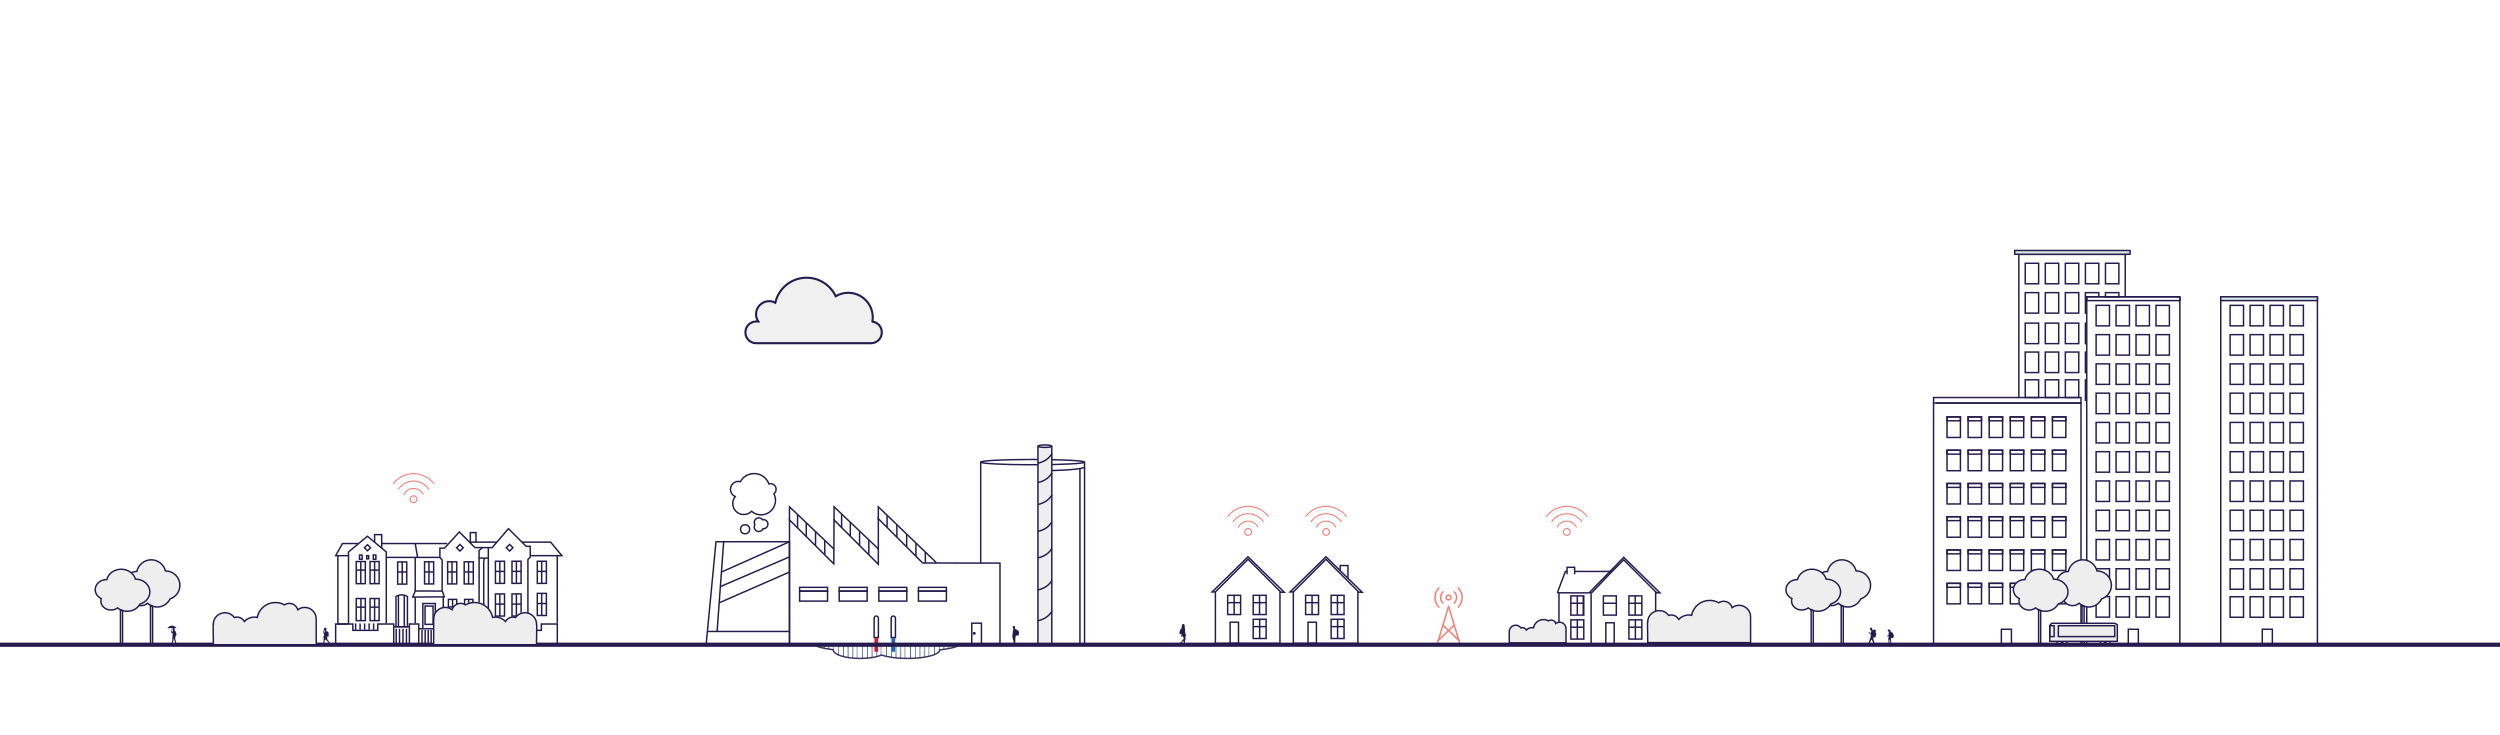 <svg xmlns="http://www.w3.org/2000/svg" xmlns:xlink="http://www.w3.org/1999/xlink" viewBox="0 350 1190.55 350"><defs><style>                            .st0, .st1, .st2, .st3, .st4, .st6 {                                fill: none;                            }                                                        .st5 {                                fill: #f0f0f0;                                pointer-events: all;                            }                            .st7 {                                fill: #a3d7bb;                            }                            .st8, .st1, .st9, .st10, .st11, .st12, .st13, .st2, .st14, .st15, .st3, .st4, .st5, .st6, .st16, .st17, .st18, .st19, .st20, .st21 {                                stroke-miterlimit: 10;                            }                            .st8, .st9, .st11, .st12, .st14, .st15, .st4, .st5, .st6, .st16, .st17, .st19, .st20 {                                stroke: #251b4e;                            }                            .st8, .st14 {                                fill: #eeeeef;                            }                            .st22 {                                fill: #2b204b;                            }                            .st1 {                                stroke: #aaa0ce;                                stroke-width: 1.25px;                            }                            .st23 {                                font-family: Rialta-Demibold, Rialta;                                font-weight: 300;                            }                            .st23, .st24 {                                font-size: 10px;                            }                            .st23, .st24, .st17, .st25 {                                fill: #251b4e;                            }                            .st9, .st10, .st11, .st13, .st14, .st15, .st3, .st6, .st18, .st19, .st20 {                                stroke-width: .7px;                            }                            .st9, .st26, .st18 {                                fill: #f47d77;                            }                            .st10, .st13, .st3, .st18, .st21 {                                stroke: #294d65;                            }                            .st11 {                                fill: #d8e5e4;                            }                            .st12 {                                fill: #b9abd4;                            }                            .st13, .st20 {                                fill: #fff;                            }                            .st2 {                                stroke: #a3d7bb;                            }                            .st4 {                                stroke-width: 2px;                            }                            .st27 {                                fill: #d11f36;                            }                            .st24 {                                font-family: JuliSans-Regular, 'Juli Sans';                            }                            .st16 {                                fill: #b9aad3;                            }                            .st28 {                                fill: #2467b2;                            }                            .st17, .st21 {                                stroke-width: .2px;                            }                            .st19 {                                fill: url(#New_Pattern_3);                                opacity: .89;                            }                            .st21 {                                fill: #294d65;                            }                            </style><pattern id="New_Pattern_3" data-name="New Pattern 3" x="0" y="0" width="29.22" height="68.8" patternTransform="translate(-5918.31 -5056.34) scale(.38)" patternUnits="userSpaceOnUse" viewBox="0 0 29.22 68.8"><g><rect class="st0" width="29.22" height="68.8"></rect><line class="st3" x1="28.87" y1="68.86" x2="28.87" y2=".06"></line><g><line class="st3" x1="28.87" x2="28.87" y2="68.8"></line><line class="st3" x1="23.02" y1="68.86" x2="23.02" y2=".06"></line></g><g><line class="st3" x1="23.03" x2="23.03" y2="68.8"></line><line class="st3" x1="17.18" y1="68.86" x2="17.18" y2=".06"></line></g><g><line class="st3" x1="17.18" x2="17.18" y2="68.8"></line><line class="st3" x1="11.33" y1="68.86" x2="11.33" y2=".06"></line></g><g><line class="st3" x1="11.34" x2="11.34" y2="68.8"></line><line class="st3" x1="5.49" y1="68.86" x2="5.49" y2=".06"></line></g><line class="st3" x1="5.49" x2="5.49" y2="68.8"></line><line class="st3" x1="28.87" y1=".06" x2="28.87" y2="-68.74"></line><line class="st3" x1="23.02" y1=".06" x2="23.02" y2="-68.74"></line><line class="st3" x1="17.18" y1=".06" x2="17.18" y2="-68.74"></line><line class="st3" x1="11.33" y1=".06" x2="11.33" y2="-68.74"></line><line class="st3" x1="5.49" y1=".06" x2="5.49" y2="-68.74"></line></g></pattern></defs><g id="Internet_symbols"><g><g><path class="st26" d="M694.43,639.48c-.09,0-.18-.04-.26-.11-.14-.14-.14-.37,0-.51,2.38-2.38,2.38-6.26,0-8.64-.14-.14-.14-.37,0-.51.14-.14.37-.14.51,0,2.66,2.66,2.66,7,0,9.66-.07.07-.16.11-.26.11Z"></path><path class="st26" d="M685.27,639.48c-.09,0-.18-.04-.26-.11-1.29-1.29-2-3-2-4.83s.71-3.54,2-4.83c.14-.14.37-.14.51,0,.14.14.14.37,0,.51-1.15,1.15-1.79,2.69-1.79,4.32s.63,3.17,1.79,4.32c.14.14.14.37,0,.51-.07.07-.16.11-.26.11Z"></path><path class="st26" d="M692.54,637.59c-.09,0-.18-.04-.26-.11-.14-.14-.14-.37,0-.51.65-.65,1.01-1.51,1.01-2.44s-.36-1.79-1.01-2.44c-.14-.14-.14-.37,0-.51.14-.14.37-.14.51,0,.79.79,1.22,1.83,1.22,2.95s-.43,2.16-1.22,2.95c-.07.07-.16.11-.26.11Z"></path><path class="st26" d="M687.16,637.59c-.09,0-.18-.04-.26-.11-.79-.79-1.22-1.83-1.22-2.95s.43-2.16,1.22-2.95c.14-.14.37-.14.51,0,.14.14.14.37,0,.51-.65.65-1.01,1.51-1.01,2.44s.36,1.79,1.01,2.44c.14.14.14.37,0,.51-.07.07-.16.11-.26.11Z"></path><path class="st26" d="M689.85,636.04c-.83,0-1.5-.67-1.5-1.5s.67-1.5,1.5-1.5,1.5.67,1.5,1.5-.67,1.5-1.5,1.5ZM689.85,633.76c-.43,0-.78.35-.78.78s.35.78.78.78.78-.35.78-.78-.35-.78-.78-.78Z"></path></g><path class="st26" d="M684.33,657.41s-.07,0-.1-.02c-.19-.06-.3-.26-.24-.45l5.52-18.27c.06-.19.26-.3.45-.24.19.06.3.26.24.45l-5.52,18.27c-.05.16-.19.26-.35.26Z"></path><path class="st26" d="M686.05,657.4h-3.44c-.2,0-.36-.16-.36-.36s.16-.36.36-.36h3.44c.2,0,.36.16.36.36s-.16.36-.36.36Z"></path><path class="st26" d="M695.37,657.41c-.15,0-.3-.1-.35-.26l-5.52-18.27c-.06-.19.05-.39.24-.45.19-.06.39.05.45.24l5.52,18.27c.06.19-.05.39-.24.45-.03.01-.07.02-.1.02Z"></path><path class="st26" d="M697.09,657.4h-3.44c-.2,0-.36-.16-.36-.36s.16-.36.36-.36h3.44c.2,0,.36.16.36.36s-.16.36-.36.36Z"></path><path class="st26" d="M694.77,655.4c-.09,0-.18-.03-.25-.1l-7.61-7.36c-.14-.14-.15-.37,0-.51.14-.14.37-.15.51,0l7.61,7.36c.14.14.15.37,0,.51-.07.07-.17.11-.26.11Z"></path><path class="st26" d="M684.93,655.4c-.09,0-.19-.04-.26-.11-.14-.14-.13-.37,0-.51l7.61-7.36c.14-.14.37-.13.51,0,.14.14.13.37,0,.51l-7.61,7.36c-.07.07-.16.1-.25.1Z"></path></g><g><path class="st26" d="M641.19,596.18c-.08,0-.15-.04-.21-.1-.32-.42-.67-.82-1.05-1.2-4.64-4.64-12.19-4.64-16.84,0-.38.38-.73.78-1.05,1.2-.09.11-.25.14-.36.05-.11-.09-.14-.25-.05-.36.33-.44.7-.86,1.09-1.25,4.84-4.84,12.72-4.84,17.56,0,.39.39.76.81,1.09,1.25.09.11.06.28-.05.36-.05.04-.1.05-.16.05Z"></path><path class="st26" d="M624.37,598.7s-.1-.01-.14-.04c-.12-.08-.15-.24-.07-.36.31-.46.67-.89,1.07-1.29,1.68-1.68,3.92-2.6,6.3-2.6s4.62.92,6.3,2.6c.4.4.76.83,1.07,1.29.08.12.05.28-.07.36-.12.08-.28.05-.36-.07-.29-.43-.63-.84-1.01-1.22-1.58-1.58-3.69-2.45-5.93-2.45s-4.35.87-5.93,2.45c-.38.38-.71.79-1.01,1.22-.05.07-.13.11-.21.11Z"></path><path class="st26" d="M636.12,601.26c-.09,0-.19-.05-.23-.14-.23-.47-.54-.89-.91-1.27-.92-.92-2.14-1.43-3.45-1.43s-2.53.51-3.45,1.43c-.37.37-.68.8-.91,1.27-.06.13-.22.18-.35.12-.13-.06-.18-.22-.12-.35.26-.52.6-.99,1.01-1.4,1.02-1.02,2.37-1.58,3.81-1.58s2.8.56,3.81,1.58c.41.41.75.88,1.01,1.4.06.13.01.28-.12.35-.04.02-.08.03-.11.03Z"></path><path class="st26" d="M631.52,605.18c-1.04,0-1.88-.84-1.88-1.88s.84-1.88,1.88-1.88,1.88.84,1.88,1.88-.84,1.88-1.88,1.88ZM631.52,601.93c-.75,0-1.36.61-1.36,1.36s.61,1.36,1.36,1.36,1.36-.61,1.36-1.36-.61-1.36-1.36-1.36Z"></path></g><g><path class="st26" d="M206.63,580.61c-.08,0-.15-.04-.21-.1-.32-.42-.67-.82-1.05-1.2-4.64-4.64-12.19-4.64-16.84,0-.38.38-.73.78-1.05,1.2-.09.11-.25.14-.36.05-.11-.09-.14-.25-.05-.36.33-.44.7-.86,1.09-1.25,4.84-4.84,12.72-4.84,17.56,0,.39.39.76.81,1.09,1.25.09.11.06.28-.05.36-.05.04-.1.05-.16.05Z"></path><path class="st26" d="M189.8,583.13s-.1-.01-.14-.04c-.12-.08-.15-.24-.07-.36.31-.46.67-.89,1.07-1.29,1.68-1.68,3.92-2.6,6.3-2.6s4.62.92,6.3,2.6c.4.4.76.83,1.07,1.29.08.12.05.28-.07.36-.12.08-.28.05-.36-.07-.29-.43-.63-.84-1.01-1.22-1.58-1.58-3.69-2.45-5.93-2.45s-4.35.87-5.93,2.45c-.38.38-.71.79-1.01,1.22-.05.07-.13.11-.21.11Z"></path><path class="st26" d="M201.55,585.69c-.09,0-.19-.05-.23-.14-.23-.47-.54-.89-.91-1.27-.92-.92-2.14-1.43-3.45-1.43s-2.53.51-3.45,1.43c-.37.37-.68.8-.91,1.27-.06.13-.22.18-.35.12-.13-.06-.18-.22-.12-.35.26-.52.6-.99,1.01-1.4,1.02-1.02,2.37-1.58,3.81-1.58s2.8.56,3.81,1.58c.41.41.75.88,1.01,1.4.06.13.01.28-.12.35-.04.02-.08.03-.11.03Z"></path><path class="st26" d="M196.96,589.61c-1.04,0-1.88-.84-1.88-1.88s.84-1.88,1.88-1.88,1.88.84,1.88,1.88-.84,1.88-1.88,1.88ZM196.96,586.37c-.75,0-1.36.61-1.36,1.36s.61,1.36,1.36,1.36,1.36-.61,1.36-1.36-.61-1.36-1.36-1.36Z"></path></g><g><path class="st26" d="M755.81,596.18c-.08,0-.15-.04-.21-.1-.32-.42-.67-.82-1.05-1.2-4.64-4.64-12.19-4.64-16.84,0-.38.38-.73.78-1.05,1.2-.09.11-.25.14-.36.05-.11-.09-.14-.25-.05-.36.33-.44.7-.86,1.09-1.25,4.84-4.84,12.72-4.84,17.56,0,.39.39.76.81,1.09,1.25.09.11.06.28-.05.36-.05.04-.1.05-.16.05Z"></path><path class="st26" d="M738.98,598.7s-.1-.01-.14-.04c-.12-.08-.15-.24-.07-.36.31-.46.67-.89,1.07-1.29,1.68-1.68,3.92-2.6,6.3-2.6s4.62.92,6.3,2.6c.4.4.76.83,1.07,1.29.08.12.05.28-.07.36-.12.08-.28.05-.36-.07-.29-.43-.63-.84-1.01-1.22-1.58-1.58-3.69-2.45-5.93-2.45s-4.35.87-5.93,2.45c-.38.38-.71.79-1.01,1.22-.05.07-.13.11-.21.11Z"></path><path class="st26" d="M750.73,601.26c-.09,0-.19-.05-.23-.14-.23-.47-.54-.89-.91-1.27-.92-.92-2.14-1.43-3.45-1.43s-2.53.51-3.45,1.43c-.37.37-.68.8-.91,1.27-.06.13-.22.18-.35.12-.13-.06-.18-.22-.12-.35.26-.52.6-.99,1.01-1.4,1.02-1.02,2.37-1.58,3.81-1.58s2.8.56,3.81,1.58c.41.41.75.88,1.01,1.4.06.13.01.28-.12.35-.04.02-.08.03-.11.03Z"></path><path class="st26" d="M746.14,605.18c-1.04,0-1.88-.84-1.88-1.88s.84-1.88,1.88-1.88,1.88.84,1.88,1.88-.84,1.88-1.88,1.88ZM746.14,601.93c-.75,0-1.36.61-1.36,1.36s.61,1.36,1.36,1.36,1.36-.61,1.36-1.36-.61-1.36-1.36-1.36Z"></path></g><g><path class="st26" d="M604.08,596.18c-.08,0-.15-.04-.21-.1-.32-.42-.67-.82-1.05-1.2-4.64-4.64-12.19-4.64-16.84,0-.38.38-.73.78-1.05,1.2-.09.11-.25.14-.36.05-.11-.09-.14-.25-.05-.36.33-.44.7-.86,1.09-1.25,4.84-4.84,12.72-4.84,17.56,0,.39.39.76.81,1.09,1.25.09.11.06.28-.05.36-.05.04-.1.05-.16.05Z"></path><path class="st26" d="M587.26,598.7s-.1-.01-.14-.04c-.12-.08-.15-.24-.07-.36.31-.46.67-.89,1.07-1.29,1.68-1.68,3.92-2.6,6.3-2.6s4.62.92,6.3,2.6c.4.4.76.83,1.07,1.29.08.12.05.28-.07.36-.12.08-.28.05-.36-.07-.29-.43-.63-.84-1.01-1.22-1.58-1.58-3.69-2.45-5.93-2.45s-4.35.87-5.93,2.45c-.38.38-.71.79-1.01,1.22-.05.07-.13.11-.21.11Z"></path><path class="st26" d="M599,601.26c-.09,0-.19-.05-.23-.14-.23-.47-.54-.89-.91-1.27-.92-.92-2.14-1.43-3.45-1.43s-2.53.51-3.45,1.43c-.37.37-.68.8-.91,1.27-.06.13-.22.18-.35.12-.13-.06-.18-.22-.12-.35.26-.52.6-.99,1.01-1.4,1.02-1.02,2.37-1.58,3.81-1.58s2.8.56,3.81,1.58c.41.41.75.88,1.01,1.4.06.13.01.28-.12.35-.04.02-.08.03-.11.03Z"></path><path class="st26" d="M594.41,605.18c-1.04,0-1.88-.84-1.88-1.88s.84-1.88,1.88-1.88,1.88.84,1.88,1.88-.84,1.88-1.88,1.88ZM594.41,601.93c-.75,0-1.36.61-1.36,1.36s.61,1.36,1.36,1.36,1.36-.61,1.36-1.36-.61-1.36-1.36-1.36Z"></path></g></g><g id="People"><path class="st25" d="M893.55,651.69s-.05-.07-.07-.11c0-.01,0-.03,0-.04-.04-.24-.28-.16-.28-.16,0,0-.01-.44-.03-.55,0-.04-.01-.07-.02-.1.02.01.05.02.1,0,.16-.03.11-.24.05-.45l.05.04.02.03.02-.05h.06l-.06-.03.02-.04h-.03l-.02.04s-.03,0-.06-.03c0,0,0,0-.01-.01,0,0,0,0,0,0-.06-.21-.44-.48-.78-.48-.23,0-.49.25-.62.41-.1-.06-.25-.13-.25-.14,0,0-.02-.02-.05-.06-.02-.04-.02-.09-.02-.09v.03s.01-.05.01-.05h.01s0-.04,0-.1c.01-.06,0-.33,0-.33,0,0,0,0,.02-.07.02-.06,0-.07-.06-.19-.05-.12-.33-.29-.41-.3-.08-.02-.31.02-.4.07-.1.05-.15.32-.15.32h0s-.02.01-.05.02c-.03,0,0,0-.08,0s-.25.04-.23.09c.02.05.33.05.33.05,0,0,0,.09,0,.12s-.03.13-.04.15c-.02.02-.05.05-.02.08.03.03.1.02.1.02v.08s.05.04.05.04c0,0,0,0,0,.02-.01.01.02.03.02.05s.03.03.03.07c0,.04,0,.07.03.13.02.06.28,0,.28,0,0,0,.03.06.09.12.06.06.09.09.09.09,0,0-.04.04-.06.09-.02.05-.11.39-.15.52-.05.13-.08.54-.08.54,0,0,0-.01-.05-.01s-.3-.11-.3-.13-.04-.04-.11-.13c-.06-.09-.17-.1-.25-.09-.07.01-.16.08-.16.08,0,0-.16-.08-.24-.12-.08-.03-.12-.04-.12,0s.21.16.21.16l-.02.02s.04.1.01.13c-.02.02,0,.07.08.12.08.05.36.13.53.15.17.02.41.18.41.18,0,0-.05.38-.05.45s.02.29,0,.41c-.01.12-.03.22-.03.28s.15.13.14.14c-.04.04-.25.61-.25.61,0,0-.05.12-.05.16s-.05.1-.08.19c-.03.09-.12.33-.12.33,0,0-.07.08-.1.16-.02.08-.08.22-.08.29s0,.09-.03.22c-.03.13-.36.8-.4.89-.04.09-.1.29-.15.29s0,.05,0,.1-.13,0-.2.07c-.07.07-.14.04-.21.1-.06.06-.18.02-.21-.01-.04-.04-.13-.08-.43-.08s.1.39.24.46c.14.07.47.21.62.3.15.1.34.08.38.04.04-.04.16-.45.16-.45v-.06s.02-.06.05-.16c.04-.1.51-.74.58-.9.07-.16.25-.55.31-.69.06-.13.33-.47.33-.47l.16.31s.17.22.17.31.06.09.12.23c.06.14.29.78.29.82s.06.18.11.23c.05.05.02.11.02.11l-.04.03s0,.02.03.11c.03.09-.03.03-.06.1-.02.07,0,.06,0,.13s-.13.13-.32.13-.34.17-.27.24c.07.07.99,0,1.17,0s.21-.1.19-.22c-.02-.12-.15-.39-.15-.39v-.12s-.02-.02-.02-.07-.04-.08-.07-.18c-.03-.1-.03-.05-.03-.12s-.07-.24-.07-.5-.28-.74-.28-.83-.08-.26-.08-.41-.02-.41-.02-.6-.04-.3,0-.34c.03-.03.14-.17.14-.17,0,0,.02,0,.04-.02.06.07.12.14.16.19.09.09.43.04.43.04,0,0,0,.03.01.13.01.1.12.27.12.27l.11-.06-.06-.03-.05-.08c-.05-.08-.04-.26-.04-.26h.03s0,0,.04-.04c.04-.03.09-.13.09-.13l.05-.18c.05-.18.02-.48.02-.48,0,0,.04-.03.16-.14.11-.11.11-.69.08-.97l.02.05v.04s.07.01.05,0Z"></path><g><path class="st0" d="M562.75,650.6l-.05-.39s.02-.05.02-.05c0,0,.01.24.03.44Z"></path><path class="st25" d="M561.77,650.88s.07-.05.11-.06c-.02.04-.04.09-.05.16-.04.21-.34.75-.03.89.31.14.52.13.52.13,0,0,.13-.11.21-.2-.03.05-.05.1-.04.13.03.08-.14.22-.14.22l.03.04.09-.06s.09-.23.13-.28c.02-.02.05-.06.08-.09,0,.26,0,.59,0,.59,0,0-.03.05-.08.14-.05.09-.07.29-.11.47-.04.18.07.16.07.16v.08c-.02.08.04.07.07.06.03-.01.05-.15.05-.15,0,0,0,.13,0,.16,0,.03,0,.07.05.08.04,0,.06-.07.06-.07,0,0,.01.03.04.03.03,0,.06-.04.07-.17,0-.14.03-.25.04-.26.01,0,.02.01.03.02,0,.01.04.1.08.13.04.02.07,0,.07-.01,0-.01-.03-.12-.06-.18-.03-.05-.01-.1-.01-.14.06.22.23.41.35.61,0,0,.01,0,.01,0,0,0,.07.1.12.25.05.15.16.5.19.58.03.08-.03.17-.12.21-.1.05-.38.37-.49.52-.11.16-.48.69-.55.77-.07.08-.2.02-.35.2-.15.18-.21.17,0,.44.2.27.44.5.6.6.16.09.22.12.28.05.06-.08.03-.16-.02-.21-.05-.05-.13-.19-.14-.36-.02-.17,0-.37,0-.37,0,0,.14.02.12-.04-.02-.06-.09-.05-.11-.03-.02.02-.03.03-.03.03,0,0-.01-.05,0-.09.02-.04.45-.46.55-.58.1-.11.15-.17.15-.17,0,0,0,.29.03.43.03.14.04.38.07.59.02.21.02.57-.02.64-.03.07-.04.1-.04.1,0,0-.06-.04-.06.07,0,.11-.05.21.02.28.07.06.43.07.57.07.14,0,.7.04.84,0,.14-.05.25-.17.1-.23-.16-.06-.29-.1-.41-.16-.12-.06-.26-.12-.3-.15-.03-.03-.06-.06-.1-.09-.04-.03-.05-.07-.08-.02-.03.04-.03-.01-.03-.01,0,0,0-.51.04-.71.03-.19.05-.27.05-.27,0,0,.08-.55.09-.71,0-.16.06-.42.06-.42,0,0,.16-.14.17-.37.01-.22-.12-.44-.1-.62.01-.13.03-.37,0-.65,0,0,0,0,0,0,.03-.02,0-.05-.02-.08,0-.02,0-.04,0-.06.02.04.12.23.15.24.03.02.07,0,.04-.06-.03-.06-.05-.12-.05-.12,0,0,.12.21.16.21.04,0,.04-.06,0-.12-.03-.06-.1-.2-.1-.2,0,0,.15.23.18.23.03,0,.05-.06-.01-.14-.06-.08-.14-.24-.14-.29,0-.04.02-.07.02-.07,0,0,.09.13.15.13.06,0,.09,0-.01-.13-.1-.13-.19-.24-.22-.26l-.04-.03s.04-.03.02-.04c-.02,0-.07-.04-.07-.04,0,0-.16-.62-.18-.83-.01-.21-.08-.35-.08-.36,0,0,0-.05,0-.11,0-.04,0-.07,0-.1.01-.13.07-.44.08-.54.01-.1.08-.19-.05-.46-.14-.27-.16-.38-.16-.38,0,0,.2.35.24.39l.04.04s-.21-.26-.23-.37c-.02-.09.11.12.14.17-.02-.04-.12-.2-.14-.33-.03-.15.1.19.1.19,0,0-.07-.19-.09-.33-.02-.14-.11-.55-.09-.69,0-.07-.01-.28-.06-.48.08-.02.35-.1.26-.16-.09-.06-.28-.06-.32-.06,0-.02-.01-.04-.02-.06-.03-.11-.1-.34-.26-.38-.21-.05-.36,0-.41-.02-.05-.02-.37.08-.4.3l-.03.22-.1.07s-.14.06-.07.12c.04.03.08.05.14.06-.06.24-.1.47-.12.63-.04.26-.22.48-.2.65,0,.08.01.25,0,.41-.07-.06-.15-.12-.2-.11-.1,0-.3.14-.34.44-.04.3-.09.58-.15.62l-.05.04.06.09s-.09-.03-.16.13c-.06.17-.17.19-.17.19l.12.09s.08-.17.14-.25ZM562.7,650.2s.02-.05.02-.05c0,0,.01.24.03.44l-.05-.39Z"></path></g><path class="st25" d="M898.57,653s.03.03.03.03c0,0,0,.05.04.07.04.01.1-.02.12-.03.01-.02.07-.05.1-.06.02,0,.11-.02.11-.02,0,0,.01-.01.01-.01,0,0,.12-.02.16-.04.04-.02.02-.02.08-.03.05-.01.03-.02.08-.04.06-.02.06-.03.06-.04,0,0,.02.44,0,.54-.01.1.02.3.02.35s-.02.1-.06.14c-.04.05-.02.23-.03.28-.01.05-.05.09-.05.12,0,.03-.01.06-.02.1-.01.04-.05.14-.03.16l.03.02s0,.06.04.21c.04.15.05.54.07.61.02.07.07.43.07.47,0,.05.01.27,0,.34-.02.06-.05.12-.12.14-.07.02-.05.12-.3.15-.25.03-.35.04-.33.13.01.09.16.19.29.21.13.02.55.02.71.02.16,0,.32,0,.33-.09,0-.09-.02-.11-.02-.11,0,0,.15,0,.22.02.07.02.36.07.43.08.07,0,.2.02.19-.07,0-.09-.04-.28-.07-.32-.03-.04-.04-.03-.04-.03,0,0-.03-.15-.03-.19,0-.04,0-.05,0-.1,0-.05.01-.47,0-.63-.01-.15-.04-.25-.09-.37-.05-.11-.11-.19-.11-.24,0-.06,0-.1,0-.1h.04s0-.03,0-.05c0-.02.01-.02.01-.06,0-.04,0-.04.01-.09,0-.05-.02-.08,0-.11.01-.03.03-.11.03-.15,0-.04-.02-.12-.02-.17,0-.05,0-.06,0-.12,0-.05,0-.13,0-.16,0-.04.3.11.43.1.13-.01.6-.12.72-.3.12-.18.14-.31.14-.45,0-.14.02-.33.02-.33,0,0-.04-.34-.08-.48-.04-.15-.17-.54-.21-.61-.04-.07-.14-.21-.2-.25-.06-.04-.15-.01-.15-.08,0-.07.05-.05-.09-.12-.14-.07-.25-.1-.25-.1h-.05s-.03-.28-.08-.3c-.06-.02-.15.08-.15.08,0,0-.06-.11-.12-.14-.07-.03-.22-.17-.24-.18-.02,0,0-.03-.02-.03-.03,0-.04,0-.04,0v-.04s.04-.09.04-.12c0-.04,0,.02,0,.02,0,0,.01-.04.01-.06s0,.04,0,.04v-.07s.03.04.03.04c0,0,0-.06-.01-.08,0-.02-.02-.04-.02-.04v-.07.02s0-.04,0-.05c0-.01.02,0,.02,0,0,0-.01-.04-.02-.05,0,0,.03.02.03.02,0,0-.04-.05-.06-.07-.02-.02-.08-.19-.19-.24-.1-.05-.26-.09-.29-.09-.03,0-.06-.02-.07-.02h-.02s-.01.03-.01.03c0,0-.08,0-.12.01-.05.01-.19.08-.27.17-.08.1-.15.23-.19.25-.04.02-.29.13-.28.17.01.04.13.09.2.09.07,0,.19-.02.19-.02h.02s.06.09.06.09l.03.08s0,.07,0,.09c-.02.02,0,.08.04.07h.04s0,.03.02.05c.02.02.04,0,.04,0,0,0,.04.02.03.04,0,.02,0,.04.01.04,0,0,.04.05.04.06s.06.05.09.04c.04-.01.05,0,.05,0,0,0-.17.26-.19.35-.02.09-.04.24-.04.3,0,.06.11.35.08.42-.02.07-.04.22-.09.31-.05.09-.09.15-.15.17-.06.02-.06.02-.09.06-.03.04-.05.05-.1.07-.05.02-.11.03-.11.04,0,0,0,.02,0,.02,0,0-.19,0-.24.02-.04.03-.06.09-.07.13-.01.04.02.06.02.07,0,0-.01.03,0,.06ZM900.65,650.94s.03-.04.04,0c.01.05,0,.14,0,.14-.1-.02-.05-.11-.04-.15ZM899.7,654.73s0-.05.02-.05c.02,0,.03.04.07.02.04-.02.06-.03.07-.05.01-.02.07-.05.07-.05,0,0-.05.07-.02.12.03.05.06.04.06.04,0,0,.1.14.12.23.02.09.14.62.14.72,0,.1,0,.35-.01.41-.02.06-.04.1-.08.11-.04.01-.11.06-.17.08-.06.02-.13.05-.15.04-.02-.01-.04-.04-.03-.11,0-.07.02-.1.02-.14,0-.04-.02-.38,0-.52.01-.13,0-.34-.04-.46-.03-.12-.06-.2-.06-.24,0-.04,0-.1,0-.13Z"></path></g><g id="Lines"><line class="st6" x1="920.8" y1="657" x2="920.8" y2="541.95"></line><polyline class="st6" points="921.8 541.95 991.01 541.95 991.01 657 921.8 657"></polyline><rect class="st6" x="927.21" y="548.57" width="6.38" height="9.76"></rect><rect class="st6" x="937.25" y="548.57" width="6.38" height="9.76"></rect><rect class="st6" x="947.29" y="548.57" width="6.38" height="9.76"></rect><rect class="st6" x="957.34" y="548.57" width="6.38" height="9.76"></rect><rect class="st6" x="967.38" y="548.57" width="6.38" height="9.76"></rect><rect class="st6" x="977.42" y="548.57" width="6.38" height="9.76"></rect><g><rect class="st6" x="927.21" y="548.53" width="6.38" height="1.86"></rect><rect class="st6" x="937.25" y="548.53" width="6.38" height="1.86"></rect><rect class="st6" x="947.29" y="548.53" width="6.38" height="1.86"></rect><rect class="st6" x="957.34" y="548.53" width="6.38" height="1.86"></rect><rect class="st6" x="967.38" y="548.53" width="6.38" height="1.86"></rect><rect class="st6" x="977.42" y="548.53" width="6.38" height="1.86"></rect></g><g><rect class="st6" x="927.21" y="564.41" width="6.38" height="1.86"></rect><rect class="st6" x="937.25" y="564.41" width="6.38" height="1.86"></rect><rect class="st6" x="947.29" y="564.41" width="6.38" height="1.86"></rect><rect class="st6" x="957.34" y="564.41" width="6.38" height="1.86"></rect><rect class="st6" x="967.38" y="564.41" width="6.38" height="1.86"></rect><rect class="st6" x="977.42" y="564.41" width="6.38" height="1.86"></rect></g><g><rect class="st6" x="927.21" y="580.24" width="6.38" height="1.86"></rect><rect class="st6" x="937.25" y="580.24" width="6.38" height="1.86"></rect><rect class="st6" x="947.29" y="580.24" width="6.38" height="1.86"></rect><rect class="st6" x="957.34" y="580.24" width="6.38" height="1.86"></rect><rect class="st6" x="967.38" y="580.24" width="6.38" height="1.86"></rect><rect class="st6" x="977.42" y="580.24" width="6.38" height="1.86"></rect></g><g><rect class="st6" x="927.21" y="596.07" width="6.38" height="1.86"></rect><rect class="st6" x="937.25" y="596.07" width="6.38" height="1.86"></rect><rect class="st6" x="947.29" y="596.07" width="6.38" height="1.86"></rect><rect class="st6" x="957.34" y="596.07" width="6.38" height="1.86"></rect><rect class="st6" x="967.38" y="596.07" width="6.38" height="1.86"></rect><rect class="st6" x="977.42" y="596.07" width="6.38" height="1.86"></rect></g><g><rect class="st6" x="927.21" y="611.91" width="6.38" height="1.86"></rect><rect class="st6" x="937.25" y="611.91" width="6.38" height="1.86"></rect><rect class="st6" x="947.29" y="611.91" width="6.38" height="1.86"></rect><rect class="st6" x="957.34" y="611.91" width="6.38" height="1.86"></rect><rect class="st6" x="967.38" y="611.91" width="6.38" height="1.86"></rect><rect class="st6" x="977.42" y="611.91" width="6.38" height="1.86"></rect></g><g><rect class="st6" x="927.21" y="627.8" width="6.38" height="1.86"></rect><rect class="st6" x="937.25" y="627.8" width="6.38" height="1.86"></rect><rect class="st6" x="947.29" y="627.8" width="6.38" height="1.86"></rect><rect class="st6" x="957.34" y="627.8" width="6.38" height="1.86"></rect><rect class="st6" x="967.38" y="627.8" width="6.38" height="1.86"></rect><rect class="st6" x="977.42" y="627.8" width="6.38" height="1.86"></rect></g><rect class="st6" x="927.21" y="564.41" width="6.38" height="9.76"></rect><rect class="st6" x="937.25" y="564.41" width="6.38" height="9.76"></rect><rect class="st6" x="947.29" y="564.41" width="6.38" height="9.76"></rect><rect class="st6" x="957.34" y="564.41" width="6.38" height="9.76"></rect><rect class="st6" x="967.38" y="564.41" width="6.38" height="9.76"></rect><rect class="st6" x="977.42" y="564.41" width="6.38" height="9.76"></rect><rect class="st6" x="927.21" y="580.24" width="6.38" height="9.76"></rect><rect class="st6" x="937.25" y="580.24" width="6.38" height="9.76"></rect><rect class="st6" x="947.29" y="580.24" width="6.38" height="9.76"></rect><rect class="st6" x="957.34" y="580.24" width="6.38" height="9.76"></rect><rect class="st6" x="967.38" y="580.24" width="6.38" height="9.76"></rect><rect class="st6" x="977.42" y="580.24" width="6.38" height="9.76"></rect><rect class="st6" x="927.21" y="596.07" width="6.38" height="9.76"></rect><rect class="st6" x="937.25" y="596.07" width="6.38" height="9.76"></rect><rect class="st6" x="947.29" y="596.07" width="6.38" height="9.76"></rect><rect class="st6" x="957.34" y="596.07" width="6.38" height="9.76"></rect><rect class="st6" x="967.38" y="596.07" width="6.38" height="9.76"></rect><rect class="st6" x="977.42" y="596.07" width="6.38" height="9.76"></rect><rect class="st6" x="927.21" y="611.91" width="6.38" height="9.76"></rect><rect class="st6" x="937.25" y="611.91" width="6.38" height="9.76"></rect><rect class="st6" x="947.29" y="611.91" width="6.38" height="9.76"></rect><rect class="st6" x="957.34" y="611.91" width="6.38" height="9.76"></rect><rect class="st6" x="967.38" y="611.91" width="6.38" height="9.76"></rect><rect class="st6" x="977.42" y="611.91" width="6.38" height="9.76"></rect><rect class="st6" x="927.21" y="627.8" width="6.38" height="9.76"></rect><rect class="st6" x="937.25" y="627.8" width="6.38" height="9.76"></rect><rect class="st6" x="947.29" y="627.8" width="6.38" height="9.76"></rect><rect class="st6" x="957.34" y="627.8" width="6.38" height="9.76"></rect><rect class="st6" x="953.09" y="649.66" width="4.79" height="7.34"></rect><rect class="st6" x="967.38" y="627.8" width="6.38" height="9.76"></rect><rect class="st6" x="977.42" y="627.8" width="6.38" height="9.76"></rect><rect class="st6" x="998.21" y="495.42" width="6.38" height="9.76"></rect><rect class="st6" x="1007.71" y="495.42" width="6.38" height="9.76"></rect><rect class="st6" x="1017.22" y="495.42" width="6.38" height="9.76"></rect><rect class="st6" x="1026.73" y="495.42" width="6.38" height="9.76"></rect><rect class="st6" x="964.46" y="475.38" width="6.38" height="9.76"></rect><rect class="st6" x="974.01" y="475.38" width="6.38" height="9.76"></rect><rect class="st6" x="983.56" y="475.38" width="6.38" height="9.76"></rect><rect class="st6" x="993.11" y="475.38" width="6.38" height="9.76"></rect><rect class="st6" x="1002.66" y="475.38" width="6.38" height="9.76"></rect><rect class="st6" x="964.46" y="489.36" width="6.38" height="9.76"></rect><rect class="st6" x="974.01" y="489.36" width="6.38" height="9.76"></rect><rect class="st6" x="983.56" y="489.36" width="6.38" height="9.76"></rect><polyline class="st6" points="993.7 499.12 993.11 499.12 993.11 489.36 999.49 489.36 999.49 491.31"></polyline><rect class="st6" x="964.46" y="503.88" width="6.38" height="9.76"></rect><rect class="st6" x="974.01" y="503.88" width="6.38" height="9.76"></rect><rect class="st6" x="983.56" y="503.88" width="6.38" height="9.76"></rect><polyline class="st6" points="993.7 513.64 993.11 513.64 993.11 503.88 993.75 503.88"></polyline><rect class="st6" x="964.46" y="517.66" width="6.38" height="9.76"></rect><rect class="st6" x="974.01" y="517.66" width="6.38" height="9.76"></rect><rect class="st6" x="983.56" y="517.66" width="6.38" height="9.76"></rect><polyline class="st6" points="993.7 527.42 993.11 527.42 993.11 517.66 993.75 517.66"></polyline><rect class="st6" x="964.46" y="530.87" width="6.38" height="8.44"></rect><rect class="st6" x="974.01" y="530.87" width="6.38" height="8.44"></rect><rect class="st6" x="983.56" y="530.87" width="6.38" height="8.44"></rect><polyline class="st6" points="993.7 540.63 993.11 540.63 993.11 530.87 993.75 530.87"></polyline><rect class="st6" x="1002.66" y="489.36" width="6.38" height="1.99"></rect><rect class="st6" x="998.21" y="509.36" width="6.38" height="9.76"></rect><rect class="st6" x="1007.71" y="509.36" width="6.38" height="9.76"></rect><rect class="st6" x="1017.22" y="509.36" width="6.38" height="9.76"></rect><rect class="st6" x="1026.73" y="509.36" width="6.38" height="9.76"></rect><rect class="st6" x="998.21" y="523.29" width="6.38" height="9.76"></rect><rect class="st6" x="1007.71" y="523.29" width="6.38" height="9.76"></rect><rect class="st6" x="1017.22" y="523.29" width="6.38" height="9.76"></rect><rect class="st6" x="1026.73" y="523.29" width="6.38" height="9.76"></rect><rect class="st6" x="998.21" y="537.23" width="6.38" height="9.76"></rect><rect class="st6" x="1007.71" y="537.23" width="6.38" height="9.76"></rect><rect class="st6" x="1017.22" y="537.23" width="6.38" height="9.76"></rect><rect class="st6" x="1026.73" y="537.23" width="6.38" height="9.76"></rect><rect class="st6" x="998.21" y="551.17" width="6.38" height="9.76"></rect><rect class="st6" x="1007.71" y="551.17" width="6.38" height="9.76"></rect><rect class="st6" x="1017.22" y="551.17" width="6.38" height="9.76"></rect><rect class="st6" x="1026.73" y="551.17" width="6.38" height="9.76"></rect><rect class="st6" x="998.21" y="565.1" width="6.38" height="9.76"></rect><rect class="st6" x="1007.71" y="565.1" width="6.38" height="9.76"></rect><rect class="st6" x="1017.22" y="565.1" width="6.38" height="9.76"></rect><rect class="st6" x="1026.73" y="565.1" width="6.38" height="9.76"></rect><rect class="st6" x="998.21" y="579.04" width="6.38" height="9.76"></rect><rect class="st6" x="1007.71" y="579.04" width="6.38" height="9.76"></rect><rect class="st6" x="1017.22" y="579.04" width="6.38" height="9.76"></rect><rect class="st6" x="1026.73" y="579.04" width="6.38" height="9.76"></rect><rect class="st6" x="998.21" y="592.98" width="6.38" height="9.76"></rect><rect class="st6" x="1007.71" y="592.98" width="6.38" height="9.76"></rect><rect class="st6" x="1017.22" y="592.98" width="6.38" height="9.76"></rect><rect class="st6" x="1026.73" y="592.98" width="6.38" height="9.76"></rect><rect class="st6" x="998.21" y="606.91" width="6.38" height="9.76"></rect><rect class="st6" x="1007.71" y="606.91" width="6.38" height="9.76"></rect><rect class="st6" x="1017.22" y="606.91" width="6.38" height="9.76"></rect><rect class="st6" x="1026.73" y="606.91" width="6.38" height="9.76"></rect><rect class="st6" x="998.21" y="620.85" width="6.38" height="9.76"></rect><rect class="st6" x="1007.71" y="620.85" width="6.38" height="9.76"></rect><rect class="st6" x="1017.22" y="620.85" width="6.38" height="9.76"></rect><rect class="st6" x="1026.73" y="620.85" width="6.38" height="9.76"></rect><rect class="st6" x="998.21" y="634.14" width="6.38" height="9.76"></rect><rect class="st6" x="1007.71" y="634.14" width="6.38" height="9.76"></rect><rect class="st6" x="1017.22" y="634.14" width="6.38" height="9.76"></rect><rect class="st6" x="1026.73" y="634.14" width="6.38" height="9.76"></rect><rect class="st6" x="1013.53" y="649.66" width="4.79" height="7.33"></rect><polyline class="st6" points="1038.09 656.99 993.75 656.99 993.75 491.34 1038.09 491.34"></polyline><line class="st6" x1="1038.09" y1="491.34" x2="1038.09" y2="656.99"></line><rect class="st6" x="1062.03" y="495.42" width="6.38" height="9.76"></rect><rect class="st6" x="1071.54" y="495.42" width="6.38" height="9.76"></rect><rect class="st6" x="1081.04" y="495.42" width="6.38" height="9.76"></rect><rect class="st6" x="1090.55" y="495.42" width="6.38" height="9.76"></rect><rect class="st6" x="1062.03" y="509.36" width="6.38" height="9.76"></rect><rect class="st6" x="1071.54" y="509.36" width="6.38" height="9.76"></rect><rect class="st6" x="1081.04" y="509.36" width="6.38" height="9.76"></rect><rect class="st6" x="1090.55" y="509.36" width="6.38" height="9.76"></rect><rect class="st6" x="1062.03" y="523.29" width="6.38" height="9.76"></rect><rect class="st6" x="1071.54" y="523.29" width="6.38" height="9.76"></rect><rect class="st6" x="1081.04" y="523.29" width="6.38" height="9.76"></rect><rect class="st6" x="1090.55" y="523.29" width="6.38" height="9.76"></rect><rect class="st6" x="1062.03" y="537.23" width="6.38" height="9.76"></rect><rect class="st6" x="1071.54" y="537.23" width="6.38" height="9.76"></rect><rect class="st6" x="1081.04" y="537.23" width="6.38" height="9.76"></rect><rect class="st6" x="1090.55" y="537.23" width="6.38" height="9.76"></rect><rect class="st6" x="1062.03" y="551.17" width="6.38" height="9.76"></rect><rect class="st6" x="1071.54" y="551.17" width="6.38" height="9.76"></rect><rect class="st6" x="1081.04" y="551.17" width="6.38" height="9.76"></rect><rect class="st6" x="1090.55" y="551.17" width="6.38" height="9.76"></rect><rect class="st6" x="1062.03" y="565.1" width="6.38" height="9.76"></rect><rect class="st6" x="1071.54" y="565.1" width="6.38" height="9.76"></rect><rect class="st6" x="1081.04" y="565.1" width="6.38" height="9.76"></rect><rect class="st6" x="1090.55" y="565.1" width="6.38" height="9.76"></rect><rect class="st6" x="1062.03" y="579.04" width="6.38" height="9.76"></rect><rect class="st6" x="1071.54" y="579.04" width="6.38" height="9.76"></rect><rect class="st6" x="1081.04" y="579.04" width="6.38" height="9.76"></rect><rect class="st6" x="1090.55" y="579.04" width="6.38" height="9.76"></rect><rect class="st6" x="1062.03" y="592.98" width="6.38" height="9.76"></rect><rect class="st6" x="1071.54" y="592.98" width="6.38" height="9.76"></rect><rect class="st6" x="1081.04" y="592.98" width="6.38" height="9.76"></rect><rect class="st6" x="1090.55" y="592.98" width="6.38" height="9.76"></rect><rect class="st6" x="1062.03" y="606.91" width="6.38" height="9.76"></rect><rect class="st6" x="1071.54" y="606.91" width="6.38" height="9.76"></rect><rect class="st6" x="1081.04" y="606.91" width="6.38" height="9.76"></rect><rect class="st6" x="1090.55" y="606.91" width="6.38" height="9.76"></rect><rect class="st6" x="1062.03" y="620.85" width="6.38" height="9.76"></rect><rect class="st6" x="1071.54" y="620.85" width="6.38" height="9.76"></rect><rect class="st6" x="1081.04" y="620.85" width="6.38" height="9.76"></rect><rect class="st6" x="1090.55" y="620.85" width="6.38" height="9.76"></rect><rect class="st6" x="1062.03" y="634.19" width="6.38" height="9.76"></rect><rect class="st6" x="1071.54" y="634.19" width="6.38" height="9.76"></rect><rect class="st6" x="1081.04" y="634.19" width="6.38" height="9.76"></rect><rect class="st6" x="1090.55" y="634.19" width="6.38" height="9.76"></rect><rect class="st6" x="1077.35" y="649.66" width="4.79" height="7.33"></rect><line class="st6" x1="1103.6" y1="491.34" x2="1103.6" y2="656.99"></line><polyline class="st6" points="1101.91 656.99 1057.57 656.99 1057.57 491.34 1101.91 491.34"></polyline><path class="st5" d="M415.44,503.14c.11-.66.18-1.33.18-2.02,0-6.45-5.23-11.69-11.69-11.69-2.18,0-4.22.6-5.97,1.64-2.43-5.21-7.72-8.82-13.85-8.82-7.28,0-13.37,5.1-14.9,11.92-.88-.48-1.89-.75-2.96-.75-3.43,0-6.21,2.78-6.21,6.21,0,1.29.39,2.49,1.07,3.48h-1.07c-2.78,0-5.06,2.28-5.06,5.06v.21c0,2.78,2.28,5.06,5.06,5.06h54.82c2.78,0,5.06-2.28,5.06-5.06v-.21c0-2.58-1.97-4.73-4.47-5.02Z"></path><g><path class="st14" d="M1005.5,628.73c0-3.77-3.06-6.83-6.83-6.83-.01,0-.03,0-.04,0-.76-3.05-3.51-5.31-6.79-5.31s-6.18,2.38-6.85,5.55c-.04,0-.07,0-.11,0-2.98,0-5.4,2.42-5.4,5.4,0,2.06,1.15,3.85,2.85,4.76-.11.41-.18.84-.18,1.28,0,2.67,2.17,4.84,4.84,4.84,1.18,0,2.26-.42,3.1-1.13,1.21,1.11,2.82,1.79,4.59,1.79,2.71,0,5.05-1.58,6.15-3.87,2.71-.91,4.66-3.46,4.66-6.47Z"></path><polygon class="st6" points="992.49 657 991.49 657 991.49 638.27 992.49 638.7 992.49 657"></polygon></g><g><path class="st14" d="M890.81,628.73c0-3.77-3.06-6.83-6.83-6.83-.01,0-.03,0-.04,0-.76-3.05-3.51-5.31-6.79-5.31s-6.18,2.38-6.85,5.55c-.04,0-.07,0-.11,0-2.98,0-5.4,2.42-5.4,5.4,0,2.06,1.15,3.85,2.85,4.76-.11.41-.18.84-.18,1.28,0,2.67,2.17,4.84,4.84,4.84,1.18,0,2.26-.42,3.1-1.13,1.21,1.11,2.82,1.79,4.59,1.79,2.71,0,5.05-1.58,6.15-3.87,2.71-.91,4.66-3.46,4.66-6.47Z"></path><polygon class="st6" points="877.8 657 876.81 657 876.81 638.27 877.8 638.7 877.8 657"></polygon></g><g><path class="st14" d="M984.82,631.88c0-3.36-3.06-6.08-6.83-6.08-.01,0-.03,0-.04,0-.76-2.71-3.51-4.73-6.79-4.73s-6.18,2.12-6.85,4.94c-.04,0-.07,0-.11,0-2.98,0-5.4,2.15-5.4,4.81,0,1.83,1.15,3.43,2.85,4.24-.11.36-.18.74-.18,1.14,0,2.38,2.17,4.31,4.84,4.31,1.18,0,2.26-.38,3.1-1,1.21.98,2.82,1.59,4.59,1.59,2.71,0,5.05-1.41,6.15-3.45,2.71-.81,4.66-3.08,4.66-5.76Z"></path><polygon class="st6" points="971.81 657.06 970.82 657.06 970.82 640.38 971.81 640.77 971.81 657.06"></polygon></g><g><path class="st14" d="M876.52,631.88c0-3.36-3.06-6.08-6.83-6.08-.01,0-.03,0-.04,0-.76-2.71-3.51-4.73-6.79-4.73s-6.18,2.12-6.85,4.94c-.04,0-.07,0-.11,0-2.98,0-5.4,2.15-5.4,4.81,0,1.83,1.15,3.43,2.85,4.24-.11.36-.18.74-.18,1.14,0,2.38,2.17,4.31,4.84,4.31,1.18,0,2.26-.38,3.1-1,1.21.98,2.82,1.59,4.59,1.59,2.71,0,5.05-1.41,6.15-3.45,2.71-.81,4.66-3.08,4.66-5.76Z"></path><polygon class="st6" points="863.51 657.06 862.51 657.06 862.51 640.38 863.51 640.77 863.51 657.06"></polygon></g><rect class="st6" x="920.8" y="539.31" width="70.21" height="2.64"></rect><polyline class="st6" points="961.42 539.31 961.42 471.15 1012.08 471.15 1012.08 491.34"></polyline><g><polygon class="st14" points="1008.31 655.42 976.13 655.42 976.13 647.86 977.07 646.8 1007.06 646.8 1008.31 647.5 1008.31 655.42"></polygon><path class="st6" d="M981.78,655.54c0,.61-.49,1.1-1.1,1.1s-1.1-.49-1.1-1.1"></path><path class="st6" d="M984.39,655.54c0,.61-.49,1.1-1.1,1.1s-1.1-.49-1.1-1.1"></path><path class="st6" d="M1002.39,655.54c0,.61-.49,1.1-1.1,1.1s-1.1-.49-1.1-1.1"></path><path class="st6" d="M1005,655.54c0,.61-.49,1.1-1.1,1.1s-1.1-.49-1.1-1.1"></path><rect class="st6" x="980.23" y="647.98" width="26.83" height="5.18"></rect><rect class="st6" x="976.13" y="647.98" width="2.09" height="5.18"></rect></g><rect class="st6" x="993.75" y="491.34" width="44.34" height="1.81"></rect><rect class="st11" x="1057.55" y="491.34" width="46.05" height="1.81"></rect><rect class="st11" x="959.45" y="469.28" width="54.93" height="1.81"></rect><g><g><path class="st25" d="M484.18,649.96s.11-.03.13-.07c.02-.04,0-.03-.04-.03-.02,0-.08.03-.13.07.01.01.02.03.03.04h0Z"></path><path class="st25" d="M485.3,651.93c-.02-.1-.05-.2-.05-.2,0,0,.03-.18.04-.29,0-.11-.1-.58-.15-.76-.05-.18-.26-.37-.37-.47-.11-.11-.29-.18-.29-.18h-.1s-.06-.11-.06-.11c0,0,.08-.08.05-.12-.04-.04-.19.03-.19.03l-.08.04s-.06-.07-.08-.08c-.04-.03-.16-.08-.16-.08h0s-.03-.01-.04-.03c-.03-.03-.07-.05-.1-.08-.01-.01-.02-.02-.04-.04,0,0-.03-.02-.02-.02,0,0-.01,0-.02,0-.01,0-.02-.01-.03-.02-.03-.01-.18-.09-.18-.1,0,0-.01-.02-.04-.09-.03-.06-.07-.03-.07-.03l-.02-.09s0,.01,0,.01,0-.05,0-.05c0,0,0,.02.01,0,0,0,0-.03,0-.03h.01s0-.02,0-.04c0-.02,0-.07,0-.09,0-.03,0-.09.04-.14.03-.05,0-.21,0-.24,0-.03,0-.07,0-.11,0-.04-.06-.18-.06-.22,0-.03-.03-.04-.05-.07-.02-.03-.05-.02-.06-.04,0-.02,0-.03-.05-.05-.04-.02-.06-.03-.07-.03-.01,0-.07,0-.14-.03-.07-.02-.02,0-.09,0-.07,0-.09,0-.17.02-.08.01-.2.13-.26.17-.06.04-.12.14-.12.14,0,0,.09-.09.04-.02-.05.07-.03.15-.03.15,0,0,.05-.09.03-.05-.02.04,0,.08,0,.06,0-.02.02-.05.02-.05,0,0-.02.09-.03.15,0,.06,0,.13.01.16.02.02.03.04.04.07,0,.02-.01.07-.02.12,0,.05.03.07.04.13.02.06.05.14.06.2.02.06.06.07.08.08.02,0,.09.02.12.05.03.02.08.1.08.1,0,0-.05.04-.08.06-.03.03-.17.13-.17.13l.06.1s-.02.01-.03.05c-.02.04-.09.18-.12.32-.03.14-.05.43-.05.6,0,.16.01.31-.02.42-.03.11-.07.3-.11.47-.04.17-.09.65-.08.75,0,.11-.03.37-.03.37,0,0,0,.01-.02.18-.01.17-.02.22.02.39.05.17.19.65.19.65,0,0,.07.34.11.48.05.14.16.31.16.31,0,0,0,.02,0,.15-.01.14.07.22.09.34.03.12.07.41.07.5,0,.09,0,.11-.02.17-.02.06-.04.1-.06.17-.03.07.14.2.14.21,0,.01,0,.05-.02.04-.02-.01-.11.05-.14.1-.02.05-.09.1-.2.14-.11.04-.27.07-.41.13-.14.06-.04.17.05.2.09.03.45,0,.59,0,.14,0,.55,0,.68-.03.13-.03.11-.1.11-.15v-.14s.02-.05.02-.11c0-.06-.04-.11-.05-.15,0-.03,0-.08.04-.17.04-.1,0-.13-.01-.22-.01-.09.08-.61.12-1.02.04-.41-.06-.57-.07-.59,0-.02-.01-.11,0-.16.02-.06.06-.18.07-.21,0-.03.03-.36.04-.45,0-.09.03-.24.04-.3,0-.06.05-.14.06-.2,0-.06.12-.4.12-.4,0,0,0-.02,0-.07,0-.02,0-.09-.01-.15.05.05.1.1.12.13.06.06.41.15.47.15.06,0,.61-.12.66-.22.05-.1.17-.52.15-.63ZM484.27,649.85s.06,0,.04.03c-.02.04-.13.07-.13.07h0s-.02-.02-.03-.04c.05-.03.11-.07.13-.07Z"></path></g><g><g><polygon class="st6" points="375.97 657.03 336.27 657.03 340.97 607.98 375.95 607.98 375.97 657.03"></polygon><g><circle class="st6" cx="354.83" cy="602.04" r="2.17"></circle><path class="st6" d="M363.53,597.46c-.15,0-.29.01-.43.04-.39-.53-1.03-.88-1.74-.88-1.2,0-2.17.97-2.17,2.17,0,.4.11.76.29,1.08-.18.32-.29.69-.29,1.08,0,1.2.97,2.17,2.17,2.17.9,0,1.68-.55,2-1.34.05,0,.11,0,.16,0,1.2,0,2.17-.97,2.17-2.17s-.97-2.17-2.17-2.17Z"></path><path class="st6" d="M369.59,583.01c0-1.48-1.2-2.68-2.68-2.68-.26,0-.51.04-.74.11-1.05-2.87-3.81-4.92-7.04-4.92-2.82,0-5.27,1.56-6.55,3.86-.3-.08-.62-.12-.94-.12-2.08,0-3.76,1.68-3.76,3.76,0,1.54.93,2.86,2.25,3.44-.74.91-1.19,2.06-1.19,3.32,0,2.9,2.35,5.25,5.25,5.25,1.45,0,2.75-.58,3.7-1.53,1.21,1.05,2.79,1.69,4.52,1.69,3.81,0,6.9-3.09,6.9-6.9,0-1.14-.28-2.21-.76-3.15.64-.49,1.06-1.26,1.06-2.13Z"></path></g><line class="st6" x1="336.88" y1="650.71" x2="375.96" y2="650.71"></line></g><polyline class="st6" points="344.62 607.98 342.08 642.7 341.5 650.71"></polyline></g><rect class="st6" x="380.79" y="631.49" width="13.31" height="4.77"></rect><rect class="st6" x="399.64" y="631.49" width="13.31" height="4.77"></rect><rect class="st6" x="418.53" y="631.49" width="13.31" height="4.77"></rect><rect class="st6" x="437.38" y="631.49" width="13.31" height="4.77"></rect><rect class="st6" x="380.79" y="629.71" width="13.31" height="1.78"></rect><rect class="st6" x="399.64" y="629.71" width="13.31" height="1.78"></rect><rect class="st6" x="418.53" y="629.71" width="13.31" height="1.78"></rect><rect class="st6" x="437.38" y="629.71" width="13.31" height="1.78"></rect><polyline class="st6" points="375.97 656.99 375.97 625.07 375.97 597.61 397.07 618.51 397.18 597.61 418.28 618.73 418.28 597 439.39 618.11 476.21 618.15 476.21 657.68"></polyline><polyline class="st6" points="375.97 597.61 375.97 591.36 397.13 611.47"></polyline><polyline class="st6" points="397.2 597.61 397.2 591.36 418.36 611.47"></polyline><polyline class="st6" points="418.28 597.62 418.28 591.37 445.94 617.98"></polyline><rect class="st6" x="462.77" y="646.77" width="4.61" height="9.99"></rect><circle class="st6" cx="463.94" cy="651.61" r=".37"></circle><line class="st6" x1="379.81" y1="601.42" x2="379.81" y2="595.02"></line><line class="st6" x1="383.96" y1="605.49" x2="383.96" y2="598.97"></line><line class="st6" x1="388.37" y1="609.89" x2="388.37" y2="603.2"></line><line class="st6" x1="392.77" y1="614.2" x2="392.77" y2="607.28"></line><line class="st6" x1="400.79" y1="601.23" x2="400.79" y2="594.83"></line><line class="st6" x1="404.94" y1="605.31" x2="404.94" y2="598.79"></line><line class="st6" x1="409.34" y1="609.71" x2="409.34" y2="603.01"></line><line class="st6" x1="413.75" y1="614.01" x2="413.75" y2="607.1"></line><line class="st6" x1="422.45" y1="601.13" x2="422.45" y2="595.36"></line><line class="st6" x1="427.11" y1="605.84" x2="427.11" y2="599.86"></line><line class="st6" x1="431.77" y1="610.49" x2="431.77" y2="604.35"></line><line class="st6" x1="436.18" y1="614.86" x2="436.18" y2="608.58"></line><line class="st6" x1="440.66" y1="618.11" x2="440.66" y2="612.89"></line><ellipse class="st6" cx="491.75" cy="570.07" rx="24.73" ry="1.26"></ellipse><polyline class="st14" points="494.29 562.59 494.29 657.11 500.89 657.11 500.89 562.59"></polyline><line class="st20" x1="516.48" y1="569.94" x2="516.48" y2="656.93"></line><line class="st20" x1="467.02" y1="569.94" x2="467.02" y2="618.23"></line><g><path class="st19" d="M388.31,656.93c0,.95,3.21,1.83,8.49,2.49,0,.02,0,.04,0,.06,0,2.26,5.74,4.09,12.83,4.09,4.18,0,7.89-.64,10.23-1.62,2.81.98,7.27,1.62,12.29,1.62,8.5,0,15.38-1.82,15.41-4.08,5.61-.67,9.04-1.57,9.04-2.56"></path><path class="st6" d="M418.32,644.38c0-.56-.46-1.02-1.02-1.02s-1.02.46-1.02,1.02c0,.05,0,.09.01.13h-.01v9.1h2.03v-9.1h-.01s.01-.09.01-.13Z"></path><path class="st6" d="M426.44,644.38c0-.56-.46-1.02-1.02-1.02s-1.02.46-1.02,1.02c0,.05,0,.09.01.13h-.01v9.1h2.03v-9.1h-.01s.01-.09.01-.13Z"></path><rect class="st27" x="416.4" y="653.75" width="1.81" height="6.63"></rect><rect class="st28" x="424.51" y="653.75" width="1.81" height="6.63"></rect></g><ellipse class="st6" cx="497.59" cy="562.48" rx="3.3" ry=".59"></ellipse><path class="st6" d="M516.48,572.61s-2.01.82-8.63,1.19c-6.11.35-6.97.24-6.97.24"></path><line class="st6" x1="514.29" y1="573.13" x2="514.29" y2="656.93"></line><line class="st6" x1="343.57" y1="622.42" x2="375.95" y2="607.98"></line><line class="st6" x1="343.06" y1="629.34" x2="375.95" y2="615.2"></line><line class="st6" x1="342.49" y1="637.07" x2="375.95" y2="622.42"></line><path class="st6" d="M500.93,566.12s-1.07,1.72-2.56,2.73c-2.16,1.46-4.08,1.7-4.08,1.7"></path><path class="st6" d="M500.93,575.34s-1.07,1.72-2.56,2.73c-2.16,1.46-4.08,1.7-4.08,1.7"></path><path class="st6" d="M500.93,585.78s-1.07,1.72-2.56,2.73c-2.16,1.46-4.08,1.7-4.08,1.7"></path><path class="st6" d="M500.93,598.61s-1.07,1.72-2.56,2.73c-2.16,1.46-4.08,1.7-4.08,1.7"></path><path class="st6" d="M500.93,611.22s-1.07,1.72-2.56,2.73c-2.16,1.46-4.08,1.7-4.08,1.7"></path><path class="st6" d="M500.93,626.47s-1.07,1.72-2.56,2.73c-2.16,1.46-4.08,1.7-4.08,1.7"></path><path class="st6" d="M500.93,641.15s-1.07,1.72-2.56,2.73c-2.16,1.46-4.08,1.7-4.08,1.7"></path></g><g><g><line class="st6" x1="749.88" y1="622.13" x2="767.57" y2="622.13"></line><polyline class="st6" points="746.26 623.47 746.26 620.17 749.88 620.17 749.88 623.47"></polyline><polyline class="st6" points="741.62 632.3 745.49 622.13 746.26 622.13"></polyline><polyline class="st6" points="741.62 632.3 757.95 632.35 767.57 622.29 773.25 616.61 788.93 632.3 790.5 632.31 773.25 615.41 756.74 632.35"></polyline><rect class="st6" x="764.72" y="646.59" width="4" height="10.08"></rect><rect class="st6" x="748.07" y="633.77" width="6.16" height="9.16"></rect><rect class="st6" x="748.07" y="645.18" width="6.16" height="9.16"></rect><rect class="st6" x="775.72" y="633.77" width="6.16" height="9.16"></rect><rect class="st6" x="763.56" y="633.77" width="6.16" height="9.16"></rect><rect class="st6" x="775.72" y="645.18" width="6.16" height="9.16"></rect><polyline class="st6" points="742.41 632.3 742.41 656.67 788.46 656.67 788.46 631.83"></polyline><line class="st6" x1="751.15" y1="633.77" x2="751.15" y2="642.93"></line><line class="st6" x1="748.07" y1="637.27" x2="754.23" y2="637.27"></line><line class="st6" x1="751.15" y1="645.18" x2="751.15" y2="654.34"></line><line class="st6" x1="748.07" y1="648.68" x2="754.23" y2="648.68"></line><line class="st6" x1="753.97" y1="633.77" x2="753.97" y2="642.93"></line><line class="st6" x1="763.71" y1="637.27" x2="769.88" y2="637.27"></line><line class="st6" x1="778.72" y1="633.77" x2="778.72" y2="642.93"></line><line class="st6" x1="775.72" y1="637.27" x2="781.88" y2="637.27"></line><line class="st6" x1="778.8" y1="645.18" x2="778.8" y2="654.34"></line><line class="st6" x1="775.72" y1="648.68" x2="781.88" y2="648.68"></line><line class="st6" x1="757.72" y1="632.57" x2="757.72" y2="656.67"></line><path class="st6" d="M588.65,621.86"></path><polyline class="st6" points="578.8 631.87 588.65 622.02 594.33 616.34 610.01 632.03 611.58 632.04 594.33 615.14 577.24 631.89 578.8 631.87 578.8 656.4 609.54 656.4 609.54 631.56"></polyline><rect class="st6" x="585.8" y="646.32" width="4" height="10.08"></rect><rect class="st6" x="596.8" y="633.5" width="6.16" height="9.16"></rect><rect class="st6" x="584.64" y="633.5" width="6.16" height="9.16"></rect><rect class="st6" x="596.8" y="644.91" width="6.16" height="9.16"></rect><line class="st6" x1="587.72" y1="633.5" x2="587.72" y2="642.66"></line><line class="st6" x1="584.8" y1="637" x2="590.96" y2="637"></line><line class="st6" x1="599.81" y1="633.5" x2="599.81" y2="642.66"></line><line class="st6" x1="596.8" y1="637" x2="602.96" y2="637"></line><line class="st6" x1="599.88" y1="644.91" x2="599.88" y2="654.07"></line><line class="st6" x1="596.8" y1="648.41" x2="602.96" y2="648.41"></line><path class="st6" d="M625.77,621.86"></path><polyline class="st6" points="615.91 631.87 625.77 622.02 631.44 616.34 647.13 632.03 648.69 632.04 631.45 615.14 614.35 631.89 615.91 631.87 615.91 656.4 646.65 656.4 646.65 631.56"></polyline><rect class="st6" x="622.91" y="646.32" width="4" height="10.08"></rect><rect class="st6" x="633.91" y="633.5" width="6.16" height="9.16"></rect><rect class="st6" x="621.75" y="633.5" width="6.16" height="9.16"></rect><rect class="st6" x="633.91" y="644.91" width="6.16" height="9.16"></rect><line class="st6" x1="624.83" y1="633.5" x2="624.83" y2="642.66"></line><line class="st6" x1="621.91" y1="637" x2="628.07" y2="637"></line><line class="st6" x1="636.92" y1="633.5" x2="636.92" y2="642.66"></line><line class="st6" x1="633.91" y1="637" x2="640.08" y2="637"></line><line class="st6" x1="636.99" y1="644.91" x2="636.99" y2="654.07"></line><line class="st6" x1="633.91" y1="648.41" x2="640.08" y2="648.41"></line></g><polyline class="st6" points="638.23 621.86 638.23 619.31 641.92 619.31 641.92 625.48"></polyline></g><line class="st4" y1="657.03" x2="1190.55" y2="657.03"></line></g><g id="Frame"><g><path class="st0" d="M154.59,650.49c-.06-.02-.08-.08-.08-.08l-.06-.06-.05.1s-.02.21-.07.26c-.05.05-.05.07-.05.07,0,0-.05.3.02.46.07.17.1.21.1.21,0,0,.15-.32.17-.43.02-.12.06-.26.14-.32.07-.07.14-.1.14-.1v-.16s-.21.07-.27.05Z"></path><path class="st25" d="M157.21,656.26c-.06-.09-.08-.06-.1-.06-.02,0-.13-.13-.19-.21-.06-.08-.28-.45-.35-.64-.07-.18-.45-.52-.55-.59-.1-.08-.13-.19-.13-.19,0,0,.03-.02.04-.06,0-.04-.01-.23-.03-.28-.02-.05-.04-.36-.05-.42-.02-.06-.06-.18-.06-.21s.01-.08.02-.1c0-.02-.01-.16-.01-.2,0-.03,0-.09.02-.13.15,0,.33-.02.51-.07.54-.14.07-.82.1-1.04.01-.09,0-.16-.04-.22.08-.04.21-.15.21-.21,0-.07-.21-.48-.26-.55-.04-.07-.09-.5-.48-.41-.11.02-.18.07-.22.12,0-.02-.02-.04-.03-.06-.09-.17-.2-.29-.2-.29,0,0-.02,0-.04-.04-.02-.02-.04-.1-.05-.14v-.06s.01.04.01.04c0,0,0-.06,0-.06,0,0,.01.03.02.04,0,0,0-.02,0-.05,0-.04.02-.12.03-.14,0-.02.03-.07.08-.15.05-.08.03-.29.03-.42,0-.13-.06-.24-.1-.29-.04-.05-.12-.17-.28-.22-.16-.05-.4-.01-.52.06-.12.07-.22.15-.26.2-.04.05-.07.18-.07.18,0,0,.04-.05.02-.02-.01.03-.03.09-.03.09,0,0,.05-.08.04-.07,0,.02-.02.12-.02.12,0,0,.02-.02.01,0,0,.03,0,.18.01.23.01.05,0,.09,0,.09h-.01s.03.01.03.01c0,0,.04,0,.04,0,0,.01,0,.04,0,.05,0,.01-.02.06-.04.11-.03.05-.02.05-.01.08,0,.03.07.04.07.04,0,0,0,.02,0,.04,0,.02,0,.07,0,.07,0,0-.07,0-.11,0s-.1.01-.1.01c0,0-.03-.02-.07,0-.04.03-.03.09-.03.09,0,0-.03-.01-.06.02-.03.04-.05.38-.04.46,0,.08.01.22.03.34.02.13.12.55.16.78.04.23.17.18.17.18,0,0,0,.08,0,.13,0,.05.03.45.03.45,0,0-.14.24-.18.32-.04.08-.17.19-.22.27-.04.08-.16.17-.23.31-.06.13-.02.32,0,.37.02.05.1.1.15.1.05,0,.03-.22.05-.3.02-.08.12-.17.18-.23.06-.06.07-.14.07-.14l.09-.08s0,.05-.01.12c-.01.07-.03.15-.03.3s-.02.47-.03.53c-.01.06-.06.25-.06.25l.06.02s-.05.1-.08.2c-.03.1,0,.35,0,.44s-.05.36-.1.55c-.05.18-.08.55-.08.56s-.03.08-.05.14c-.02.06-.11.28-.11.28h-.05s-.12.02-.18.08c-.06.06-.15.09-.35.1-.2,0-.23.07-.17.19.06.11.49.13.64.15.15.02.35.06.47.05.12-.01.24-.11.22-.22-.02-.11-.13-.24-.13-.24,0,0-.01-.1,0-.21s.19-.62.3-.87c.11-.25.05-.62.05-.62l.06-.11c.06-.11.14-.37.14-.37h.1s.11-.13.11-.13l.04.21s.26-.02.28,0v.02s.03.03.03.03l.11.2v.02s.03.01.06.05c.03.04.28.2.38.3.1.1.39.48.53.66.15.18.16.35.16.35l-.03.03s0,0,0,.01-.05.11-.09.22c-.05.11-.11.15-.26.24-.15.1-.09.23.18.28.27.05.63-.23.7-.28.07-.05.28-.11.3-.23.03-.11-.14-.25-.2-.33ZM154.86,650.6s-.06.03-.14.1c-.07.07-.12.21-.14.32-.02.12-.17.43-.17.43,0,0-.03-.04-.1-.21-.07-.17-.02-.46-.02-.46,0,0,0-.02.05-.07.05-.05.07-.26.07-.26l.05-.1.06.06s.02.06.08.08c.06.02.27-.05.27-.05v.16Z"></path></g><g><path class="st25" d="M83.66,652.65c.02.15.02.17.02.28,0,0,0-.04.07-.08.02-.02.04-.05.06-.08.02-.05.02-.11.03-.16-.1.02-.09.04-.17.05Z"></path><path class="st25" d="M82.47,650.13s0,.02-.01.05c.01,0,.02,0,.03,0-.01-.03-.02-.05-.02-.05Z"></path><path class="st25" d="M84.06,652.08c-.02-.07-.06-.14-.12-.23.05-.06.02-.16.02-.21,0-.06-.07-.14-.07-.14h.02s.01-.04-.01-.12c-.01-.05-.08-.07-.14-.09,0-.04,0-.1,0-.15,0-.1-.04-.16-.06-.18,0,0,0-.02,0-.02,0,0,.01.01.02.02.02.02.04.06.05.08,0,.02.03.09.03.09h.02s0-.02-.01-.03c-.02-.01-.02-.08-.04-.11,0-.02-.04-.05-.06-.07,0,0,0-.01,0-.01,0,0,.03,0,.01-.06-.01-.07-.16-.34-.31-.45-.02-.02-.05-.03-.07-.04-.01-.03-.03-.07-.04-.08-.03-.02-.04.03-.05.07-.02,0-.04,0-.06.01-.03-.04-.06-.09-.09-.12.02,0,.03,0,.03,0h-.03s-.04-.06-.05-.09c.02.03.08.07.08.07,0,0,0,0-.02-.03-.01-.02,0-.09,0-.08,0,.01.06.09.06.09l-.02-.06c-.02-.06.06-.14.1-.32.03-.18-.08-.5-.16-.66-.08-.16-.28-.14-.28-.14,0,0-.07-.05-.23-.02-.11.02-.2.16-.26.27-.05.02-.11.04-.16.03-.1-.02-.16.11-.08.16.04.02.1.03.15.04-.02.11-.02.24-.06.32-.05.12,0,.23,0,.23v-.05s.04-.14.05-.09c.02.05-.05.18-.05.18l.03-.02s.06-.15.06-.06c0,.09-.05.16-.05.16,0,0,.03-.01.05-.04.02-.03.05-.08.06-.05,0,.03.05.13.05.13,0,0,0-.12.02-.08,0,.02.02.05.04.07,0,0,0,0,0,0-.03.01-.09.04-.1.1-.02.1-.03.1.04.15,0,0,.01,0,.02.01-.06.1-.17.25-.22.32-.02.03-.05.08-.08.13.01.08.02.17.01.26-.01.11-.08.21-.08.31,0,0,0,.01,0,.02.06,0,.1.02.14.05.03-.04.06-.06.06-.06,0,0,.04.16.06.3l-.02.06s-.03.25-.03.38c0,.14-.13.38-.13.38v.2s.09.09.14.11c-.02.08-.05.18-.07.25-.04.13-.07.34-.09.48-.02.14,0,.5-.01.63-.01.14,0,.28,0,.34,0,.03,0,.09,0,.15-.08.33-.24,1.02-.22,1.07.01.07-.14.14-.1.2.04.06-.03.09,0,.13.02.02.02.04.02.06-.03.03-.07.03-.1.01-.03-.03-.04,0-.07.04-.04.05-.22.08-.27.09-.06.02.07-.01-.2.01-.27.02-.05.24,0,.28.06.04.22.11.37.13.15.03.37.13.49.1.12-.03.14-.29.14-.37,0-.07-.02-.07-.02-.07.05-.03.09-.08.09-.11,0-.04.06-.05.07-.14.01-.09.01-.03.06-.17.05-.14.08-.17.07-.26,0-.01,0-.03,0-.05.01-.03.03-.06.04-.09.03-.06.06-.15.09-.23.08-.18.16-.36.15-.41-.01-.1,0-.23,0-.31,0-.06-.01-.17-.01-.22,0,0,0,0,0,0,.04-.2.14-.55.15-.51,0,.03.04.46.09.57.04.08.13.28.19.4.06.2.13.41.15.47.05.14.05.29.09.31.05.03-.02.15,0,.18.03.03.02.19.07.25.05.06-.01.11.03.16.04.05-.02,0,0,.06.02.06-.13,0-.06.07.01.01.02.02.02.03-.03.02-.14.08-.18.12-.05.04-.13.05-.24.06-.11.01-.13.08-.11.15.02.07.21.09.32.08.11,0,.4,0,.49.02.09,0,.22-.04.25-.07.03-.04.05-.11.03-.29,0-.08-.03-.11-.05-.12,0,0,0,0,0,0,0-.13.08-.14,0-.22-.07-.08,0-.08-.03-.21-.02-.05-.04-.16-.07-.27,0-.13-.02-.26-.03-.34-.04-.22-.13-.41-.22-.6-.09-.19-.12-.39-.14-.56-.02-.18.17-.81.15-.96-.02-.15.09-.16.09-.32,0-.1,0-.13-.02-.28.08,0,.07-.02.17-.05,0,.05-.01.11-.03.16.04-.06.07-.12.08-.18.23-.07.18-.29.18-.45,0,0,0,0,0,0,.02.01.04.01.04,0,0-.02-.02-.04-.05-.05ZM82.46,650.17s.01-.05.01-.05c0,0,.01.02.02.05-.01,0-.02,0-.03,0Z"></path><path class="st25" d="M83.68,652.93s.03-.03.07-.08c-.07.04-.07.08-.07.08Z"></path><path class="st25" d="M83.75,652.84s.04-.04.05-.07c-.02.03-.04.06-.06.08,0,0,0,0,0,0Z"></path></g><path class="st25" d="M84.14,649.13h-.01s0-.03,0-.03c0,0-.29-.32-.35-.37-.06-.06-.55-.43-.75-.51-.2-.07-.52-.18-.69-.2-.17-.02-.34-.05-.38-.06-.04-.02-.05-.02-.06-.03,0,0,0-.01,0-.01h.01s0,0,0-.02c-.01-.01-.01-.03-.01-.05,0-.02,0-.04.01-.06,0-.02,0-.06-.03-.07-.03-.01-.07,0-.08.03-.01.04-.01.05,0,.07h.01s.01.04,0,.05c0,0-.02.04-.02.05,0,0,0,.01.01.01h0s-.21.05-.43.1c-.22.05-.38.1-.47.13-.09.03-.71.42-.82.54-.11.12-.37.41-.38.43,0,.01,0,.03,0,.03,0,0-.04.03-.04.05,0,.02.02.02.04.02.02,0,.02-.01.02-.02,0-.01,0-.03,0-.03h0s0,.02.03.02c.02,0,.03-.02.03-.03v-.02s.98,0,.98,0c0,0-.05.05-.01.06.03.01.05,0,.04-.02v-.02s0-.02,0-.02h.44s0,.01,0,.01c0,0-.04.02-.02.04.02.02.05.02.06,0,0-.02,0-.04,0-.04v-.02s.55-.02.55-.02v.73s-.05-.02-.07-.01c-.02,0-.04.03-.03.06,0,.02-.05.06-.06.07-.01.01-.02.02-.01.04,0,.02-.02.07-.01.09,0,.03.03.13.04.15,0,.03,0,.05,0,.05,0,0-.1.39-.11.48,0,.09-.02.26.02.31.04.06.17.22.17.22,0,0-.01.1-.04.12-.03.02-.05.03-.05-.02,0-.04,0-.17-.02-.18-.02-.01-.1-.02-.1.02,0,.04,0,.24.08.27.09.03.13.03.15,0,.02-.03.07-.12.07-.12,0,0,.07.05.12.09.02-.01.04-.03.07-.04.05-.02.09-.02.13-.01-.01-.1-.03-.2-.05-.31,0,0,0,0,0,0,0,0-.09-.07-.12-.1l-.03-.03s.03-.13.02-.17c-.01-.04-.04-.07-.07-.08h-.03s0-.39.01-.43c.01-.04.07-.25.08-.29,0-.03.02-.05,0-.07-.01-.03-.05-.08-.05-.11,0-.03,0-.04-.02-.04-.02,0-.05.03-.05.03v-.75s.43,0,.43,0c0,0-.02.02,0,.04.02.01.04,0,.04,0,0,0,0-.03,0-.04h0s.82.03.82.03l.02.03s0,.06.03.06c.02,0,.03-.02.03-.04,0-.02-.02-.03-.02-.04,0,0,.17-.05.31-.04h.14s0,.06.02.06c.02,0,.04-.02.03-.03,0-.01-.02-.02-.02-.02,0,0,0-.02,0-.02h.43s.02.04.02.04c0,0,0,.05.02.05.03,0,.04-.02.04-.03,0-.02-.02-.03-.03-.03Z"></path><path class="st25" d="M81.88,650.81s.16.19.32.02c.16-.17.27.66.23.66s-.46.03-.6-.17c-.14-.21.06-.51.06-.51Z"></path><g><path class="st14" d="M85.67,628.73c0-3.77-3.06-6.83-6.83-6.83-.01,0-.03,0-.04,0-.76-3.05-3.51-5.31-6.79-5.31s-6.18,2.38-6.85,5.55c-.04,0-.07,0-.11,0-2.98,0-5.4,2.42-5.4,5.4,0,2.06,1.15,3.85,2.85,4.76-.11.41-.18.84-.18,1.28,0,2.67,2.17,4.84,4.84,4.84,1.18,0,2.26-.42,3.1-1.13,1.21,1.11,2.82,1.79,4.59,1.79,2.71,0,5.05-1.58,6.15-3.87,2.71-.91,4.66-3.46,4.66-6.47Z"></path><polygon class="st6" points="72.66 657 71.66 657 71.66 638.27 72.66 638.7 72.66 657"></polygon></g><g><path class="st14" d="M71.37,631.88c0-3.36-3.06-6.08-6.83-6.08-.01,0-.03,0-.04,0-.76-2.71-3.51-4.73-6.79-4.73s-6.18,2.12-6.85,4.94c-.04,0-.07,0-.11,0-2.98,0-5.4,2.15-5.4,4.81,0,1.83,1.15,3.43,2.85,4.24-.11.36-.18.74-.18,1.14,0,2.38,2.17,4.31,4.84,4.31,1.18,0,2.26-.38,3.1-1,1.21.98,2.82,1.59,4.59,1.59,2.71,0,5.05-1.41,6.15-3.45,2.71-.81,4.66-3.08,4.66-5.76Z"></path><polygon class="st6" points="58.36 657.06 57.36 657.06 57.36 640.38 58.36 640.77 58.36 657.06"></polygon></g><polyline class="st6" points="165.97 647.17 165.97 646.88 165.97 612.84 174.97 605.38 183.96 612.84 183.96 646.88"></polyline><rect class="st6" x="169.65" y="617.41" width="4.33" height="10.54"></rect><rect class="st6" x="176.22" y="617.41" width="4.33" height="10.54"></rect><rect class="st6" x="169.65" y="635.02" width="4.33" height="10.54"></rect><rect class="st6" x="176.22" y="635.02" width="4.33" height="10.54"></rect><polyline class="st6" points="178.39 608.21 178.39 604.59 181.77 604.59 181.77 611.02"></polyline><polyline class="st6" points="181.77 608.84 197.74 608.84 198.87 615.45 197.45 615.45 183.96 615.45"></polyline><line class="st6" x1="197.74" y1="631.43" x2="197.74" y2="615.45"></line><rect class="st6" x="189.37" y="617.62" width="4.33" height="10.54"></rect><path class="st6" d="M188.57,648.46v-14.45s1.28-.73,2.73-.74c1.61,0,2.73.8,2.73.8v14.39h-5.46Z"></path><rect class="st6" x="173.98" y="609.81" width="2.06" height="2.06" transform="translate(483.19 55.16) rotate(45)"></rect><rect class="st6" x="171.2" y="614.32" width="1.24" height="2.03"></rect><rect class="st6" x="177.77" y="614.32" width="1.24" height="2.03"></rect><rect class="st6" x="174.63" y="614.61" width=".94" height="1.54"></rect><line class="st6" x1="197.74" y1="608.84" x2="213" y2="608.84"></line><polyline class="st6" points="198.87 615.45 209.48 615.45 209.48 611.02 211.7 611.02 218.73 603.32 226.2 610.79 228.91 610.79 234.37 610.79 242.14 601.75 250.56 610.17 252.51 610.17 252.51 615.33 251.4 616.44 251.4 645.53"></polyline><line class="st6" x1="236.62" y1="608.17" x2="223.58" y2="608.17"></line><polyline class="st6" points="223.98 608.17 223.98 603.64 226.67 603.64 226.67 608.17"></polyline><rect class="st6" x="202.18" y="617.54" width="4.33" height="10.54"></rect><rect class="st6" x="213.17" y="617.54" width="4.33" height="10.54"></rect><rect class="st6" x="221.06" y="617.54" width="4.33" height="10.54"></rect><rect class="st6" x="217.9" y="609.72" width="2.25" height="2.25" transform="translate(-367.78 333.79) rotate(-45)"></rect><rect class="st6" x="241.57" y="609.72" width="2.25" height="2.25" transform="translate(-360.85 350.52) rotate(-45)"></rect><polyline class="st6" points="229.73 610.79 228.15 612.14 228.15 615.77 232.55 615.77 232.55 610.85"></polyline><polyline class="st6" points="230.35 641.69 230.35 617.62 230.66 615.77"></polyline><polyline class="st6" points="209.48 615.45 210.56 616.68 210.56 631.15 210.56 631.28 210.56 631.28 211.6 634.23 196.54 634.34 197.74 631.43 197.74 631.43 197.74 631.43 210.56 631.48"></polyline><polyline class="st6" points="201.36 649.43 201.36 637.41 207.3 637.41 207.3 645.48"></polyline><polyline class="st6" points="213.53 642.93 213.53 635.44 217.5 635.44 217.5 641.32"></polyline><polyline class="st6" points="221.24 641.38 221.24 635.44 225.2 635.44 225.2 640.52"></polyline><polyline class="st6" points="170.53 608.84 163.09 608.84 159.84 614.61 165.97 614.61"></polyline><polyline class="st6" points="160.91 614.61 160.91 647.17 165.97 647.17"></polyline><line class="st6" x1="211.09" y1="634.34" x2="211.09" y2="642.93"></line><line class="st6" x1="232.55" y1="615.77" x2="232.55" y2="643.42"></line><polyline class="st6" points="248.63 608.17 262.22 608.17 267.57 614.61 265.51 614.61 252.51 614.61"></polyline><path class="st6" d="M206.23,646.88"></path><line class="st6" x1="199.4" y1="649.43" x2="206.51" y2="649.43"></line><line class="st6" x1="197.74" y1="634.34" x2="197.74" y2="646.88"></line><line class="st6" x1="169.35" y1="646.88" x2="169.35" y2="649.9"></line><line class="st6" x1="171.49" y1="646.88" x2="171.49" y2="649.9"></line><line class="st6" x1="173.64" y1="646.88" x2="173.64" y2="649.9"></line><line class="st6" x1="175.78" y1="646.88" x2="175.78" y2="649.9"></line><line class="st6" x1="177.92" y1="646.88" x2="177.92" y2="649.9"></line><line class="st6" x1="188.68" y1="649.43" x2="188.68" y2="656.74"></line><line class="st6" x1="190.26" y1="649.43" x2="190.26" y2="656.74"></line><line class="st6" x1="191.91" y1="649.43" x2="191.91" y2="656.74"></line><line class="st6" x1="193.55" y1="649.43" x2="193.55" y2="656.74"></line><line class="st6" x1="202.48" y1="650.02" x2="202.48" y2="656.74"></line><line class="st6" x1="205.32" y1="650.02" x2="205.32" y2="656.74"></line><line class="st6" x1="200.97" y1="650.02" x2="200.97" y2="656.74"></line><line class="st6" x1="203.93" y1="650.02" x2="203.93" y2="656.74"></line><line class="st6" x1="189.74" y1="633.52" x2="189.74" y2="648.46"></line><line class="st6" x1="192.53" y1="633.42" x2="192.53" y2="648.46"></line><path class="st14" d="M255.54,647.33c0-3.06-2.48-5.54-5.54-5.54-1.84,0-3.47.9-4.48,2.28-.39-.12-.81-.19-1.24-.19-1.52,0-2.85.83-3.56,2.06-1.18-1.27-2.86-2.06-4.72-2.06-.48,0-.94.05-1.38.15-.8-4.05-4.37-7.11-8.66-7.11-1.57,0-3.04.41-4.32,1.13-.67-.45-1.47-.71-2.33-.71-1.9,0-3.5,1.28-4,3.02-.92-.69-2.06-1.1-3.3-1.1-3.03,0-5.49,2.46-5.49,5.49v12.28h48.97l.11-8.39c.04-.28-.04-1.02-.04-1.31Z"></path><path class="st14" d="M101.57,647.33c0-3.06,2.48-5.54,5.54-5.54,1.84,0,3.47.9,4.48,2.28.39-.12.81-.19,1.24-.19,1.52,0,2.85.83,3.56,2.06,1.18-1.27,2.86-2.06,4.72-2.06.48,0,.94.05,1.38.15.8-4.05,4.37-7.11,8.66-7.11,1.57,0,3.04.41,4.32,1.13.67-.45,1.47-.71,2.33-.71,1.9,0,3.5,1.28,4,3.02.92-.69,2.06-1.1,3.3-1.1,3.03,0,5.49,2.46,5.49,5.49v12.28h-28.27s-20.7,0-20.7,0l-.11-8.39c-.04-.28.04-1.02.04-1.31Z"></path><path class="st14" d="M784.64,646.33c0-3.06,2.48-5.54,5.54-5.54,1.84,0,3.47.9,4.48,2.28.39-.12.81-.19,1.24-.19,1.52,0,2.85.83,3.56,2.06,1.18-1.27,2.86-2.06,4.72-2.06.48,0,.94.05,1.38.15.8-4.05,4.37-7.11,8.66-7.11,1.57,0,3.04.41,4.32,1.13.67-.45,1.47-.71,2.33-.71,1.9,0,3.5,1.28,4,3.02.92-.69,2.06-1.1,3.3-1.1,3.03,0,5.49,2.46,5.49,5.49v12.28h-28.27s-20.7,0-20.7,0l-.11-8.39c-.04-.28.04-1.02.04-1.31Z"></path><path class="st14" d="M718.75,650.79c0-1.69,1.37-3.05,3.05-3.05,1.02,0,1.91.5,2.47,1.26.22-.07.44-.11.68-.11.84,0,1.57.46,1.96,1.14.65-.7,1.57-1.14,2.6-1.14.26,0,.52.03.76.08.44-2.23,2.41-3.92,4.77-3.92.86,0,1.68.23,2.38.62.37-.25.81-.39,1.28-.39,1.05,0,1.93.7,2.21,1.66.51-.38,1.14-.61,1.82-.61,1.67,0,3.03,1.36,3.03,3.03v6.77h-15.58s-11.41,0-11.41,0l-.06-4.62c-.02-.15.02-.56.02-.72Z"></path><line class="st6" x1="265.38" y1="646.88" x2="265.38" y2="614.61"></line><polyline class="st6" points="199.4 657.03 199.4 647.17 194.96 647.17 194.96 657.03 187.5 657.03 187.5 647.17 179.9 647.17 179.9 650.19 168.03 650.19 168.03 647.17 159.84 647.17 159.84 657.03 206.23 657.03"></polyline><polyline class="st6" points="255.67 650.19 257.81 650.19 257.81 647.17 265.4 647.17 265.4 657.03 255.48 657.03"></polyline><path class="st6" d="M187.5,647.66"></path><line class="st6" x1="187.5" y1="648.46" x2="194.96" y2="648.46"></line><rect class="st6" x="202.42" y="638.62" width="3.82" height="8.71"></rect><line class="st6" x1="169.65" y1="621.48" x2="173.98" y2="621.48"></line><line class="st6" x1="171.82" y1="617.62" x2="171.82" y2="627.94"></line><line class="st6" x1="176.31" y1="621.48" x2="180.37" y2="621.48"></line><line class="st6" x1="178.39" y1="617.48" x2="178.39" y2="627.8"></line><line class="st6" x1="176.31" y1="639.14" x2="180.37" y2="639.14"></line><line class="st6" x1="178.39" y1="635.13" x2="178.39" y2="645.45"></line><line class="st6" x1="169.79" y1="639.14" x2="173.85" y2="639.14"></line><line class="st6" x1="171.87" y1="635.13" x2="171.87" y2="645.45"></line><line class="st6" x1="191.54" y1="617.62" x2="191.54" y2="628.08"></line><line class="st6" x1="189.52" y1="622.38" x2="193.7" y2="622.38"></line><line class="st6" x1="204.28" y1="617.62" x2="204.28" y2="628.08"></line><line class="st6" x1="202.26" y1="622.38" x2="206.45" y2="622.38"></line><line class="st6" x1="215.26" y1="617.62" x2="215.26" y2="628.08"></line><line class="st6" x1="213.24" y1="622.38" x2="217.42" y2="622.38"></line><line class="st6" x1="223.15" y1="617.62" x2="223.15" y2="628.08"></line><line class="st6" x1="220.99" y1="622.38" x2="225.39" y2="622.38"></line><rect class="st6" x="235.93" y="617.28" width="4.33" height="10.54"></rect><rect class="st6" x="243.82" y="617.28" width="4.33" height="10.54"></rect><line class="st6" x1="238.03" y1="617.35" x2="238.03" y2="627.81"></line><line class="st6" x1="236.01" y1="622.11" x2="240.19" y2="622.11"></line><line class="st6" x1="245.92" y1="617.35" x2="245.92" y2="627.81"></line><line class="st6" x1="243.75" y1="622.11" x2="248.15" y2="622.11"></line><rect class="st6" x="255.87" y="617.28" width="4.33" height="10.54"></rect><line class="st6" x1="257.96" y1="617.35" x2="257.96" y2="627.81"></line><line class="st6" x1="255.8" y1="622.11" x2="260.2" y2="622.11"></line><rect class="st6" x="255.87" y="632.57" width="4.33" height="10.54"></rect><line class="st6" x1="257.96" y1="632.64" x2="257.96" y2="643.1"></line><line class="st6" x1="255.8" y1="637.4" x2="260.2" y2="637.4"></line><rect class="st6" x="235.93" y="632.84" width="4.33" height="10.54"></rect><polyline class="st6" points="245.75 643.37 243.82 643.37 243.82 632.84 248.15 632.84 248.15 641.77"></polyline><line class="st6" x1="238.03" y1="632.91" x2="238.03" y2="643.37"></line><line class="st6" x1="236.01" y1="637.67" x2="240.19" y2="637.67"></line><line class="st6" x1="245.92" y1="632.91" x2="245.92" y2="643.37"></line><line class="st6" x1="243.75" y1="637.67" x2="248.15" y2="637.67"></line><line class="st6" x1="228.15" y1="615.77" x2="228.15" y2="636.91"></line><line class="st6" x1="213.66" y1="639.04" x2="215.76" y2="639.04"></line><line class="st6" x1="215.51" y1="635.57" x2="215.51" y2="639.38"></line><path class="st6" d="M225.14,639.04"></path><path class="st6" d="M221.3,639.04"></path><line class="st6" x1="223.16" y1="635.57" x2="223.16" y2="637.09"></line></g></svg>